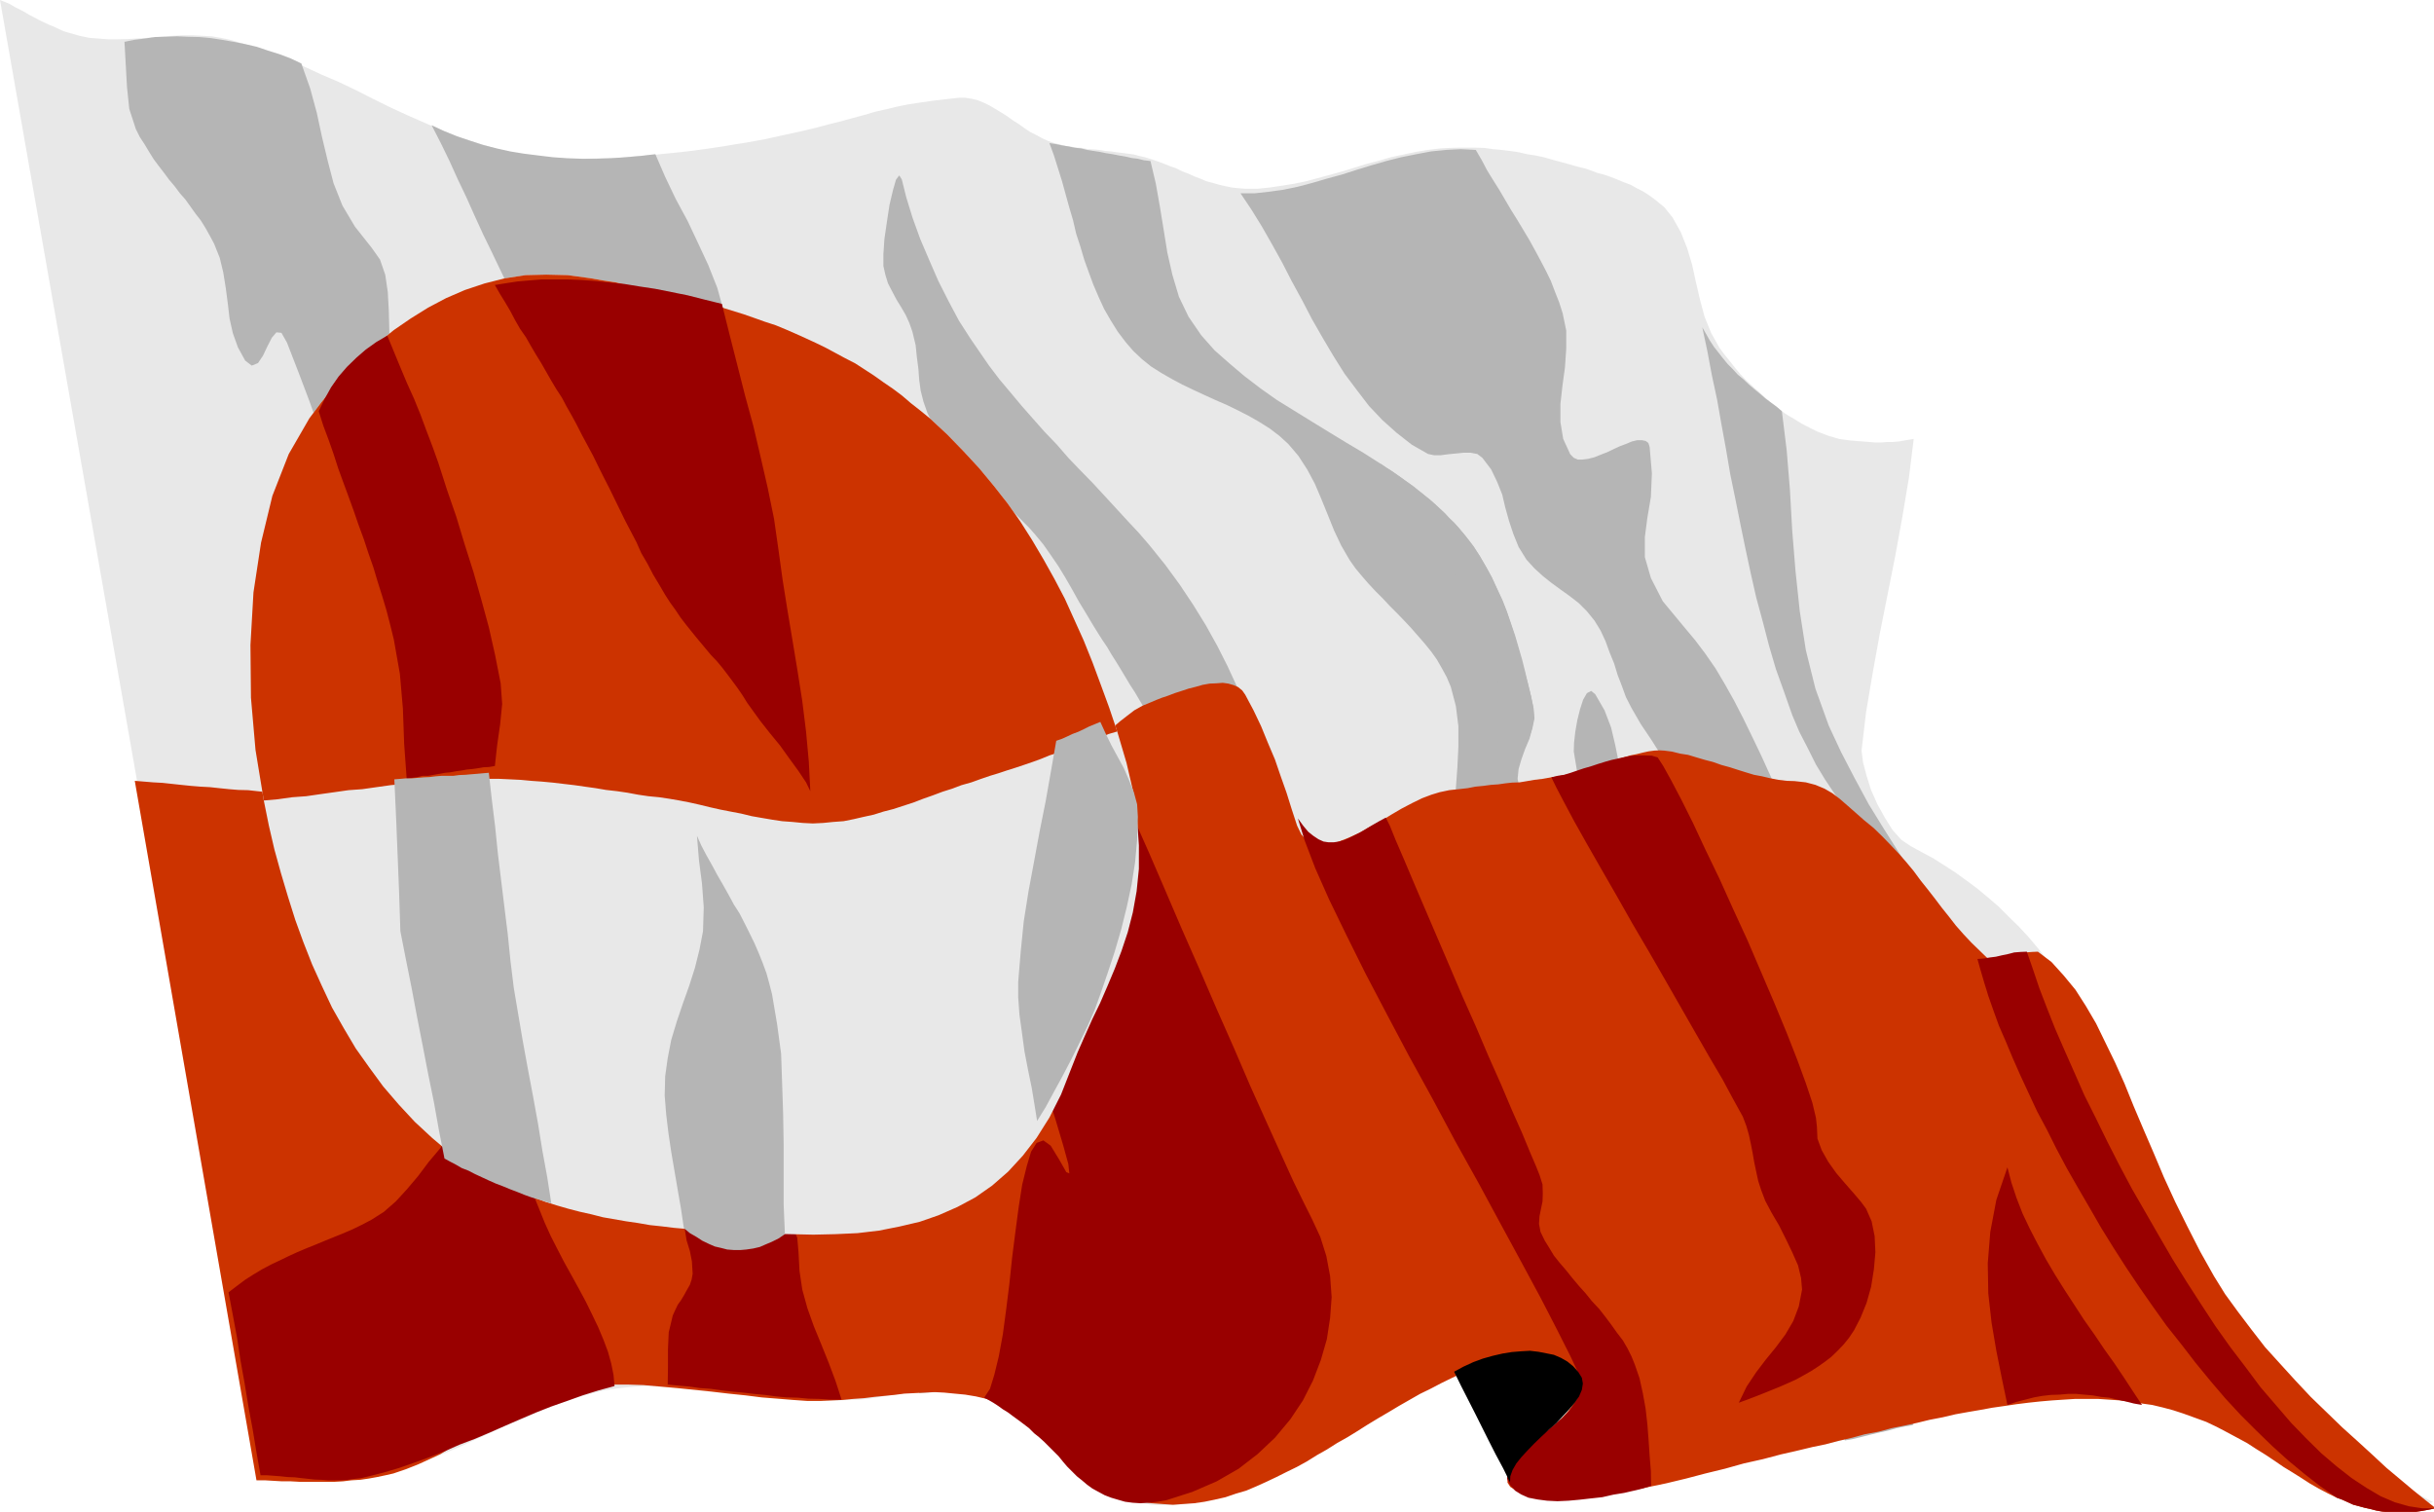 <svg xmlns="http://www.w3.org/2000/svg" width="365.102" height="226.772" fill-rule="evenodd" stroke-linecap="round" preserveAspectRatio="none" viewBox="0 0 9660 6000"><style>.pen1{stroke:none}.brush1{fill:#e8e8e8}.brush2{fill:#b5b5b5}.brush3{fill:#c30}.brush4{fill:#900}</style><path d="m8596 4825 51 88 51 85 54 85 54 83 56 79 58 77 58 76 64 73 65 73 67 67 70 65 74 63 79 61 81 57 85 54 93 51-30 6-28 5-27 1-26 2-26 2h-26l-24-2-25-3-23-1-24-6-21-6-23-8-24-5-21-9-21-10-22-9-38-16-35-20-38-21-39-24-40-24-41-26-42-25-41-26-44-25-43-26-43-25-45-24-46-24-46-20-47-17-45-18-41-12-40-10-41-9-40-6-42-3-39-3h-83l-43 1-42 3-43 4-42 8-43 5-44 10-44 6-44 10-45 11-44 11-45 12-47 11-46 12-47 13-49 13-48 13-48 13-49 11-51 13-49 12-52 11-51 12-53 11-54 9-82 15-77 16-73 17-73 16-67 18-67 17-63 14-60 14-59 12-57 10-56 6-51 3-52-1-52-4-48-11-48-15-23-14-13-15-2-19 9-21 14-20 23-23 27-24 29-25 32-27 32-28 29-28 26-27 21-26 16-28 8-25-3-26-11-22-14-18-23-15-26-15-27-11-34-8-34-7-36-3-36-2-39-2h-37l-37 2-33 4-33 2-27 6-26 6-43 12-42 14-43 15-40 16-41 16-41 21-39 19-40 21-40 21-39 23-39 23-38 22-39 24-37 23-38 24-40 24-38 21-39 22-39 23-38 22-39 20-38 18-41 19-39 16-40 17-41 14-42 12-42 11-42 9-43 8-44 5-45 1-53-2-49-10-48-18-49-23-44-29-43-32-45-34-43-38-44-37-42-38-45-37-44-35-45-31-47-30-48-22-51-18-43-11-38-6-35-5-36-2h-31l-32 2-30 3-28 4-29 6-32 4-31 5-34 6-33 5-38 4-39 1-45 2h-51l-56-2-56-5-60-5-60-6-61-8-63-7-63-6-61-7-61-5-62-4-59-2h-59l-57 4-53 6-52 8-52 13-52 15-51 17-52 20-51 20-51 23-52 21-52 23-52 24-49 22-52 24-51 22-52 20-50 20-52 17-51 16-32 8-33 8-32 5-34 5-35 4-34 2-35 1h-32l-35 3-35-3h-69l-35-1-35-2h-34l-32-3L0 0l20 8 19 8 20 12 18 9 21 11 18 11 20 10 18 10 21 10 19 9 20 8 21 10 18 8 20 6 22 6 20 6 39 8 37 3 39 3h36l38-1 36-2 36-2 40-4 37-3 36-2 37-2h38l36 2 39 2 37 6 38 8 76 23 74 26 72 28 71 29 69 32 70 30 69 33 65 33 69 34 67 31 71 31 69 30 71 28 73 23 75 23 77 18 46 7 51 7 55 4 57 2h62l62-2 64-1 64-6 62-4 63-7 61-6 59-7 57-8 54-8 47-8 45-7 77-14 72-16 65-14 59-14 53-14 52-13 47-13 45-12 44-13 45-10 41-10 45-9 46-7 48-7 51-6 55-6h25l26 4 24 6 22 9 23 11 24 14 23 14 24 15 22 16 24 15 22 16 24 16 24 12 24 13 24 11 24 8 21 5 23 6 22 3 23 4 21 1 22 5 24 1 23 2 24 4 22 2 21 3 24 3 23 3 22 3 22 6 22 5 26 8 26 9 24 9 25 10 23 8 24 12 24 9 24 11 24 9 23 10 27 7 24 7 26 6 24 5 28 3 26 2h49l49-5 47-7 50-8 48-10 48-13 48-13 47-13 49-15 48-15 47-12 48-14 51-11 47-10 48-8 50-6 35-2 37-1h68l35 1 35 5 33 3 34 4 34 5 34 8 33 5 33 7 35 10 33 9 33 9 35 10 26 6 24 8 26 10 27 7 26 9 26 10 26 11 27 10 25 14 24 12 22 14 21 15 21 17 21 17 16 20 17 21 33 59 25 63 20 67 15 69 16 69 18 67 26 64 33 59 20 27 21 26 22 28 21 25 24 25 26 24 26 23 26 24 26 23 27 21 29 20 29 17 29 18 31 16 30 15 31 12 16 6 21 6 20 6 22 3 22 3 25 2 24 2 26 2 24 2h24l23-2h24l23-2 22-4 18-3 19-3-19 154-26 155-28 154-31 156-31 156-28 155-26 154-18 153 6 47 14 53 18 57 25 56 30 54 30 48 35 39 37 25 44 24 45 24 44 28 45 29 44 32 42 31 42 35 42 36 40 40 41 40 38 41 37 44 35 44 34 46 34 48 31 50 27 48 27 49 25 52 26 54 25 55 23 57 24 57 24 58 22 58 22 58 23 58 22 56 20 57 22 53 20 53 23 52z" class="pen1 brush1"/><path d="m4165 568 26 4 24 5 25 4 24 5 26 3 24 6 25 4 27 4 24 5 26 4 25 5 24 4 26 6 25 3 24 6 26 3 21 89 16 90 15 92 15 93 20 88 26 87 38 79 50 73 53 60 59 52 59 50 64 49 65 46 68 42 68 42 70 43 69 42 69 41 69 44 66 44 65 46 61 49 59 54 55 57 31 37 30 39 26 40 25 43 23 42 20 45 21 45 18 46 16 47 15 47 14 48 13 48 13 48 13 47 12 49 10 48 4 41-8 38-12 43-17 40-15 42-11 38-4 39 8 39 13 31 13 35 15 39 16 39 18 40 17 38 20 39 20 35 23 34 22 29 24 24 24 19 24 12 26 4 27-4 26-12 41-47 7-57-15-66-30-74-35-77-40-77-29-79-12-72 1-35 5-44 8-46 11-44 12-37 15-26 17-9 16 13 37 64 26 68 17 72 15 75 11 75 13 76 17 74 21 70 23 48 25 44 27 44 32 44 30 44 29 44 28 45 22 48 17 43 10 47 10 46 10 48 6 49 10 47 9 45 15 47 17 46 16 47 18 44 19 43 20 47 18 44 21 44 21 44 20 47 17 44 21 44 20 45 18 43 20 47 18 43 16 47 15 42 16 43 17 42 14 42 14 44 9 44 1 45-1 44-13 57-18 55-24 54-29 54-31 53-28 51-30 54-26 53 15-67 24-71 27-75 28-76 18-68 3-59-15-44-44-29-51-1-40 27-34 53-25 66-22 74-21 77-22 73-27 63-34 28-31 26-33 27-31 25-34 28-33 28-32 26-32 28 35-84 37-81 37-82 38-81 35-83 34-81 31-85 26-85 16-62 17-65 13-64 11-67 6-65 5-65-2-65-7-65-11-49-16-61-24-61-25-59-28-50-29-31-28-10-26 19-44 91-21 101-6 110 3 113 9 116 10 116 1 111-11 105-14 55-20 53-25 50-27 48-29 50-23 50-20 53-13 58-9-64 2-68 11-69 17-73 16-71 11-71 4-67-10-63-13-40-18-37-20-35-24-38-26-35-28-35-28-35-28-33-28-35-29-35-27-34-26-36-24-35-22-37-16-37-15-38-20-65-22-62-23-65-22-63-22-63-24-63-21-63-24-65-21-63-22-62-20-64-21-65-21-65-16-64-16-65-15-65-11-80-3-81 6-83 6-83 4-82v-81l-10-80-20-76-16-38-19-35-20-35-22-31-25-31-27-31-28-32-28-30-28-29-29-29-28-30-30-30-27-29-26-30-25-30-24-34-33-57-28-59-25-62-26-64-26-61-30-56-35-54-40-47-35-32-38-29-41-26-42-24-43-22-43-21-46-20-44-20-45-21-44-21-43-23-40-23-41-26-36-29-34-32-31-36-31-41-28-45-26-45-22-48-21-49-18-49-18-50-15-51-17-52-12-52-15-51-15-54-14-51-16-51-16-51-18-49zm-586 144-10-16-13 17-12 42-14 59-10 66-10 69-4 60v47l8 35 10 33 16 31 18 34 19 31 18 31 14 31 12 34 13 54 5 49 6 46 3 42 6 44 11 43 16 46 24 48 19 28 21 27 21 30 24 27 26 28 25 28 29 28 27 27 28 28 27 25 28 28 27 26 28 27 26 26 24 24 22 25 34 41 30 43 30 44 28 46 27 47 26 47 28 46 28 47 18 29 19 30 19 28 17 29 19 30 19 31 18 30 18 30 20 31 17 29 18 30 20 30 20 29 17 30 21 29 21 28 23 28 30 26 29 26 32 24 29 23 26 28 21 30 12 33 12 96v95l-6 98-9 97-5 95v94l10 94 28 93 21 51 26 50 31 45 34 47 34 42 37 45 39 40 40 42 41 43 38 42 39 42 40 43 34 44 33 46 29 48 26 49 45 107 34 106 26 108 21 109 18 108 16 111 19 113 23 114 42-22 44-20 42-23 45-18 42-19 47-17 44-14 45-11 47-8 45-2 49 1 48 5 49 9 52 16 51 24 54 29-30-47-34-46-34-44-31-42-34-45-32-41-31-44-33-41-32-43-33-42-31-43-32-44-30-43-29-47-30-46-28-48-21-40-23-41-21-42-22-41-21-42-20-43-18-42-21-42-18-43-19-44-18-42-19-43-18-42-19-45-16-42-18-43-27-61-27-60-26-56-26-58-28-53-27-55-26-51-27-51-28-52-30-51-29-53-30-56-32-56-30-58-33-60-33-64-8-18-11-29-13-39-16-46-21-55-22-60-26-67-27-72-34-73-37-80-40-79-45-81-50-81-54-81-57-78-62-77-43-50-44-47-46-50-46-50-48-52-48-49-48-50-45-52-49-51-46-52-45-51-45-54-43-51-41-54-38-55-37-54-45-70-41-77-41-81-37-85-35-82-30-83-25-81-18-72z" class="pen1 brush2"/><path d="m5478 1839 20 15 22 13 21 15 20 14 20 15 20 14 21 18 20 14 18 16 21 15 18 16 18 17 18 17 17 19 18 16 16 18 31 37 30 39 26 40 25 43 23 42 21 45 21 45 18 46 16 47 16 47 14 48 14 48 12 48 11 47 12 49 10 48 2 39-7 40-13 41-15 38-35-81-32-77-30-75-30-77-28-72-27-73-28-70-27-70-30-68-34-69-35-67-36-66-45-68-45-63-54-67-59-66z" class="pen1 brush2"/><path d="M4923 767h58l55-6 57-8 58-12 57-15 58-17 59-16 59-19 59-18 59-17 59-15 60-12 58-11 59-6 60-3 59 3 24 41 21 40 24 39 24 38 24 41 23 39 25 40 24 40 24 40 22 40 22 41 21 40 20 41 16 42 17 43 14 44 14 68v72l-5 74-10 73-8 72v72l11 67 28 61 14 14 16 7h18l23-3 24-6 25-10 26-10 25-12 26-12 24-9 24-10 21-5h18l15 3 11 8 5 16 9 105-4 93-14 83-10 77v79l24 83 47 92 87 105 41 49 40 53 41 59 38 64 37 66 37 72 35 72 35 73 35 77 33 74 33 74 31 72 34 67 31 65 31 61 32 55 29 48 32 50 32 48 34 48 33 48 33 46 34 47 33 49 31 50 31 47 30 49 27 51 28 51 24 52 22 53 20 54 32 103 26 107 20 107 15 108 6 108 3 112-6 109-11 108-13 65-18 60-24 57-30 55-31 55-34 55-35 55-32 57-29 5-34 7-35 10-37 8-37 9-35 9-33 8-30 5 30-107 31-99 36-96 31-93 28-93 24-96 14-101 3-109-7-56-20-51-31-50-34-48-40-48-39-48-33-50-24-51-24-83-16-92-12-96-10-99-11-101-15-92-22-89-32-80-35-66-36-62-41-64-40-62-44-60-44-59-45-61-45-59-46-60-46-59-44-58-44-61-45-60-40-63-41-61-37-64-22-43-16-44-17-44-14-46-18-44-16-44-20-43-24-39-30-37-32-32-36-28-35-25-37-27-35-28-33-30-32-35-31-50-21-52-17-51-15-54-12-51-20-50-24-50-35-46-20-15-26-5h-29l-30 3-31 3-30 4h-25l-24-5-65-37-60-47-57-51-53-56-49-64-48-64-44-70-42-71-43-75-39-75-41-75-38-74-41-74-40-70-42-68-43-64zm1833 532 20 94 18 96 21 98 17 97 18 98 17 100 20 97 20 100 20 97 21 98 22 97 26 96 25 96 27 92 33 92 32 91 28 66 33 64 33 66 37 61 41 61 41 60 42 60 44 58 44 57 45 59 45 57 45 57 44 59 43 59 42 60 41 60 42 65 43 61 41 57 44 57 40 56 41 53 39 53 41 51 39 54 39 55 37 56 36 56 35 61 35 64 34 66 31 70 23 45 27 49 31 53 37 55 41 58 41 57 45 59 48 61 47 59 49 57 48 57 46 55 45 52 41 47 41 45 35 38-42-65-44-68-45-72-46-71-48-73-46-75-48-75-46-76-48-77-48-74-45-76-49-74-46-71-44-70-45-69-41-63-67-96-67-97-70-95-70-94-70-95-70-93-70-94-70-94-67-95-68-97-64-97-62-98-61-99-55-102-54-104-49-105-53-147-38-153-24-154-17-160-13-160-9-161-13-158-19-155-21-18-22-16-23-17-22-19-22-18-21-18-21-20-23-19-20-22-20-20-19-23-18-23-18-23-17-26-14-25-15-26zM494 166l5 89 5 90 9 87 26 80 16 32 19 29 18 30 18 29 21 28 20 26 20 27 22 26 21 28 22 25 20 28 20 28 21 27 18 29 18 32 17 32 22 55 14 58 10 62 8 61 7 60 13 58 20 56 29 53 26 20 25-10 20-30 17-36 18-35 18-21 20 2 22 39 45 116 44 116 42 118 39 118 37 120 37 117 33 122 30 120 30 123 28 122 25 124 22 122 20 126 16 125 15 127 12 125 16 61 27-29 38-98 38-148 37-174 31-182 22-169 6-136-14-117-25-116-35-113-42-112-44-110-45-113-38-113-30-114-9-62-2-70v-76l-2-77-4-74-10-68-21-61-34-48-65-82-50-84-35-88-24-92-22-92-21-97-26-96-35-99-42-20-45-17-45-14-44-15-47-11-46-9-46-8-45-7-45-4-45-1-44-2-43 2-43 1-42 6-41 5-39 8zm1219 331 37 72 34 70 33 73 34 71 33 74 33 72 35 72 33 69 35 73 36 69 36 70 39 70 39 69 42 66 45 66 45 65 17 8 21-14 21-28 24-35 22-32 22-27 17-12 13 11 37 111 24 114 15 116 10 118 12 117 14 119 25 116 34 110 20 44 21 43 26 41 26 39 27 40 30 38 31 37 32 37 32 38 31 37 30 38 32 38 29 38 28 41 26 40 24 45 28 55 28 55 25 57 24 57 22 59 24 57 22 59 21 59 22 59 22 57 22 59 24 59 24 57 24 56 28 58 27 55 23 39 25 39 30 36 29 38 32 35 33 35 32 35 32 35 31 35 32 37 28 36 25 38 22 41 19 39 15 43 9 44 3 86-15 85-27 83-35 85-40 83-40 83-35 84-26 85-10 70-4 74v74l-2 70 28-2 29-2 28-2 29-2h30l30-2 28-1 29-2 7-50 4-54 4-53 3-53 6-53 9-50 17-49 21-41 20-15 25-5 32 2 32 6 31 6h28l23-6 10-18 6-57-3-57-13-57-19-58-20-57-18-57-14-59-5-57 7-68 17-68 22-68 22-70 18-69 12-66-4-62-22-61-30-45-35-40-38-35-43-34-46-29-48-30-50-27-49-26-50-28-50-25-48-30-45-30-44-32-37-37-34-41-28-44-46-94-40-96-37-97-32-102-27-101-26-103-22-103-22-105-23-103-22-105-24-103-26-103-29-102-31-99-37-98-43-96-20-12-29 8-35 25-40 30-36 32-33 25-24 7-12-15-3-90 15-91 24-90 32-89 31-89 27-89 17-90v-91l-17-96-25-91-36-91-41-88-41-87-47-87-42-88-39-90-60 7-57 5-59 4-58 2h-59l-57-2-57-4-58-7-56-7-55-9-54-12-55-14-52-17-53-18-49-20-49-23z" class="pen1 brush2"/><path d="m8088 3777-23 1-26 2-24 6-24 5-26 6-24 3-26 4-24 2-33-32-33-32-32-34-30-34-28-36-28-35-28-37-28-36-28-35-28-38-29-35-30-34-34-36-31-32-35-34-38-31-34-30-33-29-30-26-29-22-31-18-36-15-38-10-45-5-31-1-33-4-31-6-34-8-32-6-33-10-32-10-31-10-33-9-34-12-31-8-34-10-33-10-32-5-32-8-31-4-19-1-20 1-23 3-23 5-24 6-25 5-27 8-26 8-28 9-25 9-24 8-26 7-22 7-22 7-21 6-18 4-39 8-36 6-34 6-33 4-29 5-30 5-30 1-27 3-28 4-29 2-30 4-31 3-31 6-35 4-38 4-38 8-33 10-37 14-39 19-42 22-41 24-42 26-45 23-39 23-44 20-38 15-37 11-33 4-32-6-25-13-22-24-17-35-21-64-21-67-23-65-23-67-28-66-27-66-30-63-33-62-12-17-16-13-18-8-21-6-22-3-27 2-25 1-28 5-28 8-28 7-27 9-28 9-26 10-24 8-23 9-21 9-34 14-32 18-30 23-27 21-28 24-23 24-27 26-24 25-26 21-23 23-26 18-28 20-29 11-32 10-33 6h-36l-59-6-52-5-50-6-46-7-42-9-39-10-39-10-38-12-38-12-38-12-39-16-43-14-42-15-49-17-49-16-55-17-20-5-24-3-26-2h-27l-28 2-31 3-32 3-33 8-34 5-34 10-35 9-37 11-37 10-37 12-37 13-37 13-36 13-32 10-25 7-24 6-21 2-16-2-18-2-16-2-16-5-17-5-18-5-22-4-26-6-30-4-33-1h-41l-47 1-48 6-48 9-47 12-47 14-46 12-47 17-45 15-47 15-48 16-46 16-46 13-48 12-47 10-49 8-50 3-37 3-36 1-37 2h-225l-37-2-38-1-37-3-40-1-36-2-39-2-38-2-37-4-39-2-39-4-36-4-40-1-36-3-39-4-37-4-38-2-37-3-39-4-37-4-37-4-37-2-36-3-37-3 483 2776h33l34 2 34 2h35l36 2h137l35-2 33-4 35-2 34-5 33-6 33-7 31-7 50-17 48-19 44-20 45-21 40-25 43-24 38-24 41-26 39-24 40-23 41-24 42-23 43-20 46-16 48-17 50-13 51-9 57-6 59-2h63l64 2 67 6 68 6 68 7 68 7 68 8 68 7 63 8 63 5 61 5 57 4h53l44-2 44-2 41-4 43-3 40-5 41-4 40-4 39-5 39-2 41-2 41-2 38 2 41 4 42 4 42 7 43 10 50 18 44 20 41 23 38 28 35 27 33 32 32 32 31 31 31 31 31 32 33 29 37 26 38 26 41 20 47 18 50 13 42 8 42 3 43 3 42-3 43-3 41-6 39-8 44-10 41-14 41-12 40-17 40-18 40-19 40-20 41-20 40-22 40-25 39-22 41-26 41-23 39-24 41-26 43-26 41-24 40-24 42-24 42-24 43-21 42-22 43-21 44-21 45-17 24-10 27-8 28-7 31-5 31-4 33-4 34-2 31 2 31 3 30 5 28 5 25 11 22 11 19 15 15 19 9 22 2 26-7 29-18 29-23 32-28 32-34 30-32 34-33 31-34 30-29 31-24 27-18 26-10 23v21l11 17 24 15 50 15 55 9 61 4h64l69-6 70-10 74-11 75-14 77-16 79-19 76-20 78-19 75-21 76-17 72-19 70-16 54-13 53-11 53-14 52-12 51-14 54-10 52-14 50-10 51-11 49-12 52-10 51-12 50-9 47-8 49-9 49-7 47-7 48-6 47-5 46-4 46-3 47-3h89l45 3 44 3 42 6 42 6 43 6 42 10 41 11 40 13 47 17 44 16 42 20 40 21 41 22 39 21 37 24 37 23 36 24 35 24 36 22 35 22 34 22 35 20 36 19 35 17 22 8 22 10 22 10 23 6 22 6 23 5 23 6 23 4 24 2 26 1h53l25-1 27-4 28-5 30-6-43-34-47-38-50-42-55-46-56-52-59-54-61-55-63-61-62-60-61-65-61-67-59-65-55-71-53-70-51-70-44-71-55-98-51-100-48-97-45-98-40-95-41-95-39-92-36-89-38-85-38-78-37-76-41-70-41-64-47-57-48-53-54-41z" class="pen1 brush3"/><path d="m8044 3777-24 1-26 2-23 6-24 5-26 6-24 3-24 4-25 2 12 43 15 51 16 52 20 57 22 61 27 62 28 67 30 68 32 69 35 75 39 73 38 76 41 77 44 77 46 79 46 80 49 79 50 78 53 79 53 76 55 77 58 73 57 74 59 72 58 68 61 66 63 63 63 61 63 57 64 53 64 50 65 45 22 8 22 10 22 10 23 6 22 6 23 5 23 6 23 4 24 2 26 1h53l25-1 27-4 28-5 30-6h-54l-53-8-56-16-56-24-56-33-59-39-59-46-61-52-59-58-61-63-61-71-61-71-58-78-61-80-59-83-57-87-58-90-56-90-54-93-54-94-53-92-50-94-48-94-46-94-45-90-40-91-39-88-37-85-32-81-30-78-26-77-24-69zM3906 5547l23-35 17-55 18-74 16-87 13-97 13-104 11-105 13-102 13-98 14-89 18-73 17-57 22-35 27-10 29 21 33 54 29 51 12 5-4-37-20-73-31-104-41-128-50-146-53-158-58-166-57-168-55-164-51-151-47-138-38-115-26-86-15-55 21 11 26 14 29 15 35 15 41 15 41 12 45 11 46 10 48 4h50l47-6 48-14 49-21 44-28 42-40 39-49 23 46 34 77 44 96 52 117 59 133 63 146 66 154 70 159 69 160 69 156 65 151 63 140 57 126 50 110 43 88 31 62 33 71 24 76 15 80 6 83-6 82-13 85-24 83-31 81-40 79-50 75-61 73-69 65-75 58-87 50-97 42-103 33-35 6-34 4-34 2-31-2-30-4-28-8-27-8-26-10-24-13-24-13-22-16-20-17-20-16-21-21-18-18-17-20-17-21-18-18-18-18-21-21-20-18-20-16-20-20-21-16-20-15-22-16-20-15-21-13-18-13-20-13-19-11-17-9zm1245-2299 27 88 42 110 55 124 68 140 76 153 85 162 88 166 93 169 91 170 93 167 87 161 82 151 76 141 64 124 54 107 41 87 2 29-6 30-9 25-17 26-18 25-24 24-24 21-28 23-27 21-28 25-26 22-24 24-22 24-19 25-12 26-10 30 12 25 20 23 24 15 29 13 36 7 38 5 41 2 44-2 44-4 44-5 46-5 44-10 43-7 39-9 37-9 31-10-1-59-5-61-4-61-5-64-7-62-11-61-13-59-19-55-13-32-16-32-18-31-23-30-22-31-24-32-25-32-29-31-25-31-27-30-26-31-24-30-25-29-24-30-18-30-18-29-17-35-6-32 2-30 6-30 6-29 1-31-1-36-12-38-14-35-24-56-31-75-40-90-44-104-49-110-51-120-53-119-52-122-51-119-48-112-44-103-38-90-32-74-23-57-16-32-26 14-26 15-23 14-22 13-25 13-22 11-20 9-22 6-21 3h-20l-20-3-20-9-21-14-20-16-20-24-21-29zm1006-163 20 41 31 59 40 75 50 89 56 98 61 106 64 113 67 114 65 113 63 110 59 103 54 94 49 83 37 69 28 51 16 29 14 37 10 35 8 37 7 36 6 35 8 38 8 37 12 37 16 42 25 47 30 51 27 54 25 52 23 52 12 50 4 46-13 67-22 58-31 53-38 51-40 49-38 50-38 57-31 64 33-12 34-13 33-13 32-13 32-13 32-14 31-14 29-16 30-17 28-18 27-19 26-20 25-24 23-24 22-27 20-30 26-50 24-59 18-64 11-69 6-68-3-64-12-59-22-50-20-27-28-33-35-40-35-41-32-45-26-46-17-46-2-47-4-36-14-59-26-78-34-93-42-107-48-116-53-124-54-126-57-124-55-122-56-116-49-105-47-94-40-76-31-56-22-34-24-7-27-1h-26l-25 1-26 5-28 6-27 6-25 7-29 9-27 9-28 8-27 9-26 9-26 8-26 4-25 6zm2344 2491-35-53-36-55-39-58-40-56-39-58-41-58-39-60-39-60-37-59-36-61-33-61-31-60-29-61-24-62-20-60-16-61-44 129-24 127-10 124 2 120 13 116 19 112 22 110 22 105 35-12 35-9 35-9 33-6 35-4 33-1 34-3h33l32 3 34 3 33 6 32 3 33 8 33 7 31 8 33 6zm-5851-81 1-69v-71l3-67 16-67 9-20 11-23 13-18 12-20 11-20 12-21 7-21 4-23-3-49-8-41-13-42-8-49-3-88 1-90v-88l-12-87-17-45-22-44-28-42-30-42-27-43-28-42-20-44-15-44-5-46 2-45 7-42 11-43 10-41 9-45 5-44v-49l-14-112-27-136-29-142-29-134-23-112-8-75 8-22 36 45 42 75 36 65 30 61 26 55 22 53 21 57 18 61 18 68 21 126 6 121 2 121 12 126 13 64 19 61 19 59 26 59 26 57 29 57 30 58 31 59 30 45 39 43 42 42 45 43 38 44 31 48 23 52 5 57 4 75 11 74 20 73 26 73 30 73 29 72 27 72 24 74h-44l-45-3-43-1-43-4-44-1-42-4-44-6-44-4-41-5-44-4-43-5-42-6-43-3-42-6-45-4-41-4zm-1616 360h26l27 2 26 2 28 3 28 1 25 3 28 3 27 3 27 1 26 2h53l26-2 28-4 26-3 25-6 63-16 61-18 60-21 61-22 61-24 59-26 61-23 61-26 59-26 60-26 61-26 61-24 63-22 61-22 64-20 63-17-4-44-9-45-13-47-18-48-21-50-24-50-25-51-28-52-28-51-29-52-28-54-26-51-24-53-21-52-21-52-15-50-33-108-33-81-34-55-36-32-35-12-38 4-36 23-37 31-40 43-39 49-43 51-42 56-44 52-44 48-48 42-49 31-36 19-37 18-37 16-37 15-37 15-36 15-35 14-38 16-35 16-35 17-34 16-36 19-35 21-33 21-32 24-34 26 17 90 17 91 14 92 16 89 15 91 17 92 15 91 16 90z" class="pen1 brush4"/><path d="m5771 5444 27 55 27 53 28 55 28 56 27 54 28 55 30 56 27 55 1-24 9-25 15-26 20-25 24-26 26-27 29-28 30-28 30-26 25-27 26-28 22-26 17-25 11-26 4-25-4-23-15-24-20-22-22-18-26-15-28-12-30-6-31-6-34-4-35 2-37 3-37 6-39 9-39 11-38 14-39 18-37 20z" class="pen1" style="fill:#000"/><path d="m2341 1104 52 9 52 8 49 12 47 10 49 10 48 10 48 11 46 11 44 13 46 11 45 12 42 13 42 13 43 15 42 15 43 14 41 17 39 17 40 18 41 19 37 18 39 21 39 21 39 20 37 24 37 24 38 27 38 26 36 27 35 30 37 29 38 31 69 64 65 67 62 67 58 70 55 70 50 71 47 74 46 78 43 77 41 78 38 84 37 82 35 87 33 89 33 90 32 95 37 125 27 116 15 109 7 102v93l-9 89-15 84-20 78-25 75-27 71-29 69-29 67-31 64-30 67-28 64-26 66-40 102-46 91-51 81-55 71-58 63-63 55-67 47-71 38-75 33-75 26-81 19-81 16-85 10-87 4-88 2-91-2-43-1-47-2-46-1-46-2-46-3-46-1-48-4-46-4-48-3-46-4-49-6-47-5-46-8-48-7-46-8-46-8-47-12-45-10-46-12-45-13-45-14-45-17-42-16-44-19-43-19-40-22-43-21-39-24-40-26-39-28-36-29-38-32-70-65-64-69-61-71-55-75-54-76-48-81-46-81-40-85-39-86-35-89-32-88-29-92-28-94-26-94-22-95-20-99-33-201-18-207-2-209 12-209 30-197 45-186 65-166 82-142 48-64 50-61 55-61 57-57 61-55 64-52 67-46 69-43 72-38 74-32 78-26 79-20 83-13 83-2 85 2 88 12z" class="pen1 brush1"/><path d="m1047 3177-33-201-18-207-2-209 12-209 30-197 45-186 65-166 82-142 48-64 50-61 55-61 57-57 61-55 64-52 67-46 69-43 72-38 74-32 78-26 79-20 83-13 83-2 85 2 88 12 52 9 52 8 49 12 47 10 49 10 48 10 48 11 46 11 44 13 46 11 45 12 42 13 42 13 43 15 42 15 43 14 41 17 39 17 40 18 41 19 37 18 39 21 39 21 39 20 37 24 37 24 38 27 38 26 36 27 35 30 37 29 38 31 69 64 65 67 62 67 58 70 55 70 50 71 47 74 46 78 43 77 41 78 38 84 37 82 35 87 33 89 33 90 32 95-34 10-33 13-35 11-32 13-34 13-34 11-33 13-34 11-34 14-33 12-35 12-33 11-35 11-33 11-33 10-35 12-39 14-39 11-37 14-38 12-40 15-37 13-39 15-40 13-40 13-39 10-38 12-41 9-39 9-40 8-41 3-40 4-41 2-40-2-41-4-41-3-40-6-41-7-40-7-41-10-42-8-41-8-40-9-41-10-40-9-41-8-41-7-40-6-42-4-41-6-43-8-41-6-44-5-41-7-43-6-42-6-43-5-42-5-43-4-42-3-43-4-41-2-44-2h-41l-56 2-55 2-58 1-55 6-55 4-55 5-55 5-57 8-56 8-55 4-56 8-57 8-55 8-55 4-57 8-56 5z" class="pen1 brush3"/><path d="m1964 1131 20 35 21 34 20 34 19 36 20 35 23 33 20 35 20 34 21 34 20 35 20 35 21 35 21 32 19 36 20 35 19 35 22 43 22 41 22 41 22 45 21 42 22 43 20 41 22 45 21 43 22 42 22 42 19 43 24 41 23 44 24 40 24 41 20 31 21 29 20 30 20 26 20 25 21 26 20 24 20 24 20 24 23 24 20 24 20 26 21 28 20 27 20 29 20 32 23 32 29 40 37 47 41 50 38 53 35 48 30 45 17 35-6-117-11-120-15-121-19-121-20-121-20-120-19-119-16-116-18-126-25-122-28-122-29-124-33-121-31-122-31-122-30-120-69-17-67-17-65-13-65-13-60-9-61-10-59-6-58-6-55-4-53-2h-104l-49 4-46 4-46 7-44 7zm-427 201 26 63 26 63 26 62 28 62 26 64 23 62 24 63 23 64 35 109 37 107 33 109 35 110 31 109 30 110 25 111 22 112 6 82-8 80-12 84-9 82-23 4-21 1-24 4-21 3-22 2-22 4-22 3-21 4-22 2-22 4-22 4-23 4h-22l-20 5-22 3-21 4-10-139-5-140-12-138-24-136-14-57-15-58-17-57-18-57-17-57-20-57-18-55-21-57-20-58-20-55-21-57-20-55-18-56-20-57-21-56-18-57 24-50 25-45 30-43 33-38 38-37 37-32 42-30 43-25z" class="pen1 brush4"/><path d="m2188 4776-16-103-19-104-18-111-20-110-21-111-20-110-18-106-17-101-13-106-11-108-13-105-13-106-13-107-11-108-13-106-12-107-24 2-22 2-25 2-22 2-24 1-23 3h-46l-25 2-24 3-22 1-24 2-24 2h-24l-22 2-24 2 7 152 6 147 6 152 5 152 22 112 23 115 21 112 22 112 22 114 23 113 20 112 22 112 22 12 23 12 24 14 26 10 25 13 28 13 28 13 27 12 29 11 29 12 29 11 27 11 28 10 27 8 26 8 26 8zm526 98-11-75-13-75-13-76-13-76-11-74-9-75-6-75 2-77 10-72 14-72 22-73 24-71 25-70 23-72 18-72 14-73 3-95-7-94-12-93-8-97 18 40 20 38 22 39 21 39 22 38 22 39 21 39 23 36 20 39 20 40 19 39 17 39 16 40 15 41 11 40 11 43 20 118 16 118 4 117 4 121 2 119v240l5 119-25 17-26 13-26 11-23 10-26 6-27 4-23 2h-27l-26-2-23-6-26-6-23-10-27-13-23-15-26-15-24-20zm1402-425-10-63-11-67-15-73-14-73-10-74-10-72-5-69v-61l10-120 12-120 19-120 22-118 22-119 24-120 21-119 21-121 23-8 20-9 21-10 24-9 21-10 22-11 22-9 22-9 21 46 23 47 25 46 25 46 20 46 19 48 13 48 3 50-3 91-8 89-14 89-19 88-22 89-26 89-28 85-29 84-22 61-28 64-31 64-33 67-35 67-35 64-33 61-34 55z" class="pen1 brush2"/></svg>
